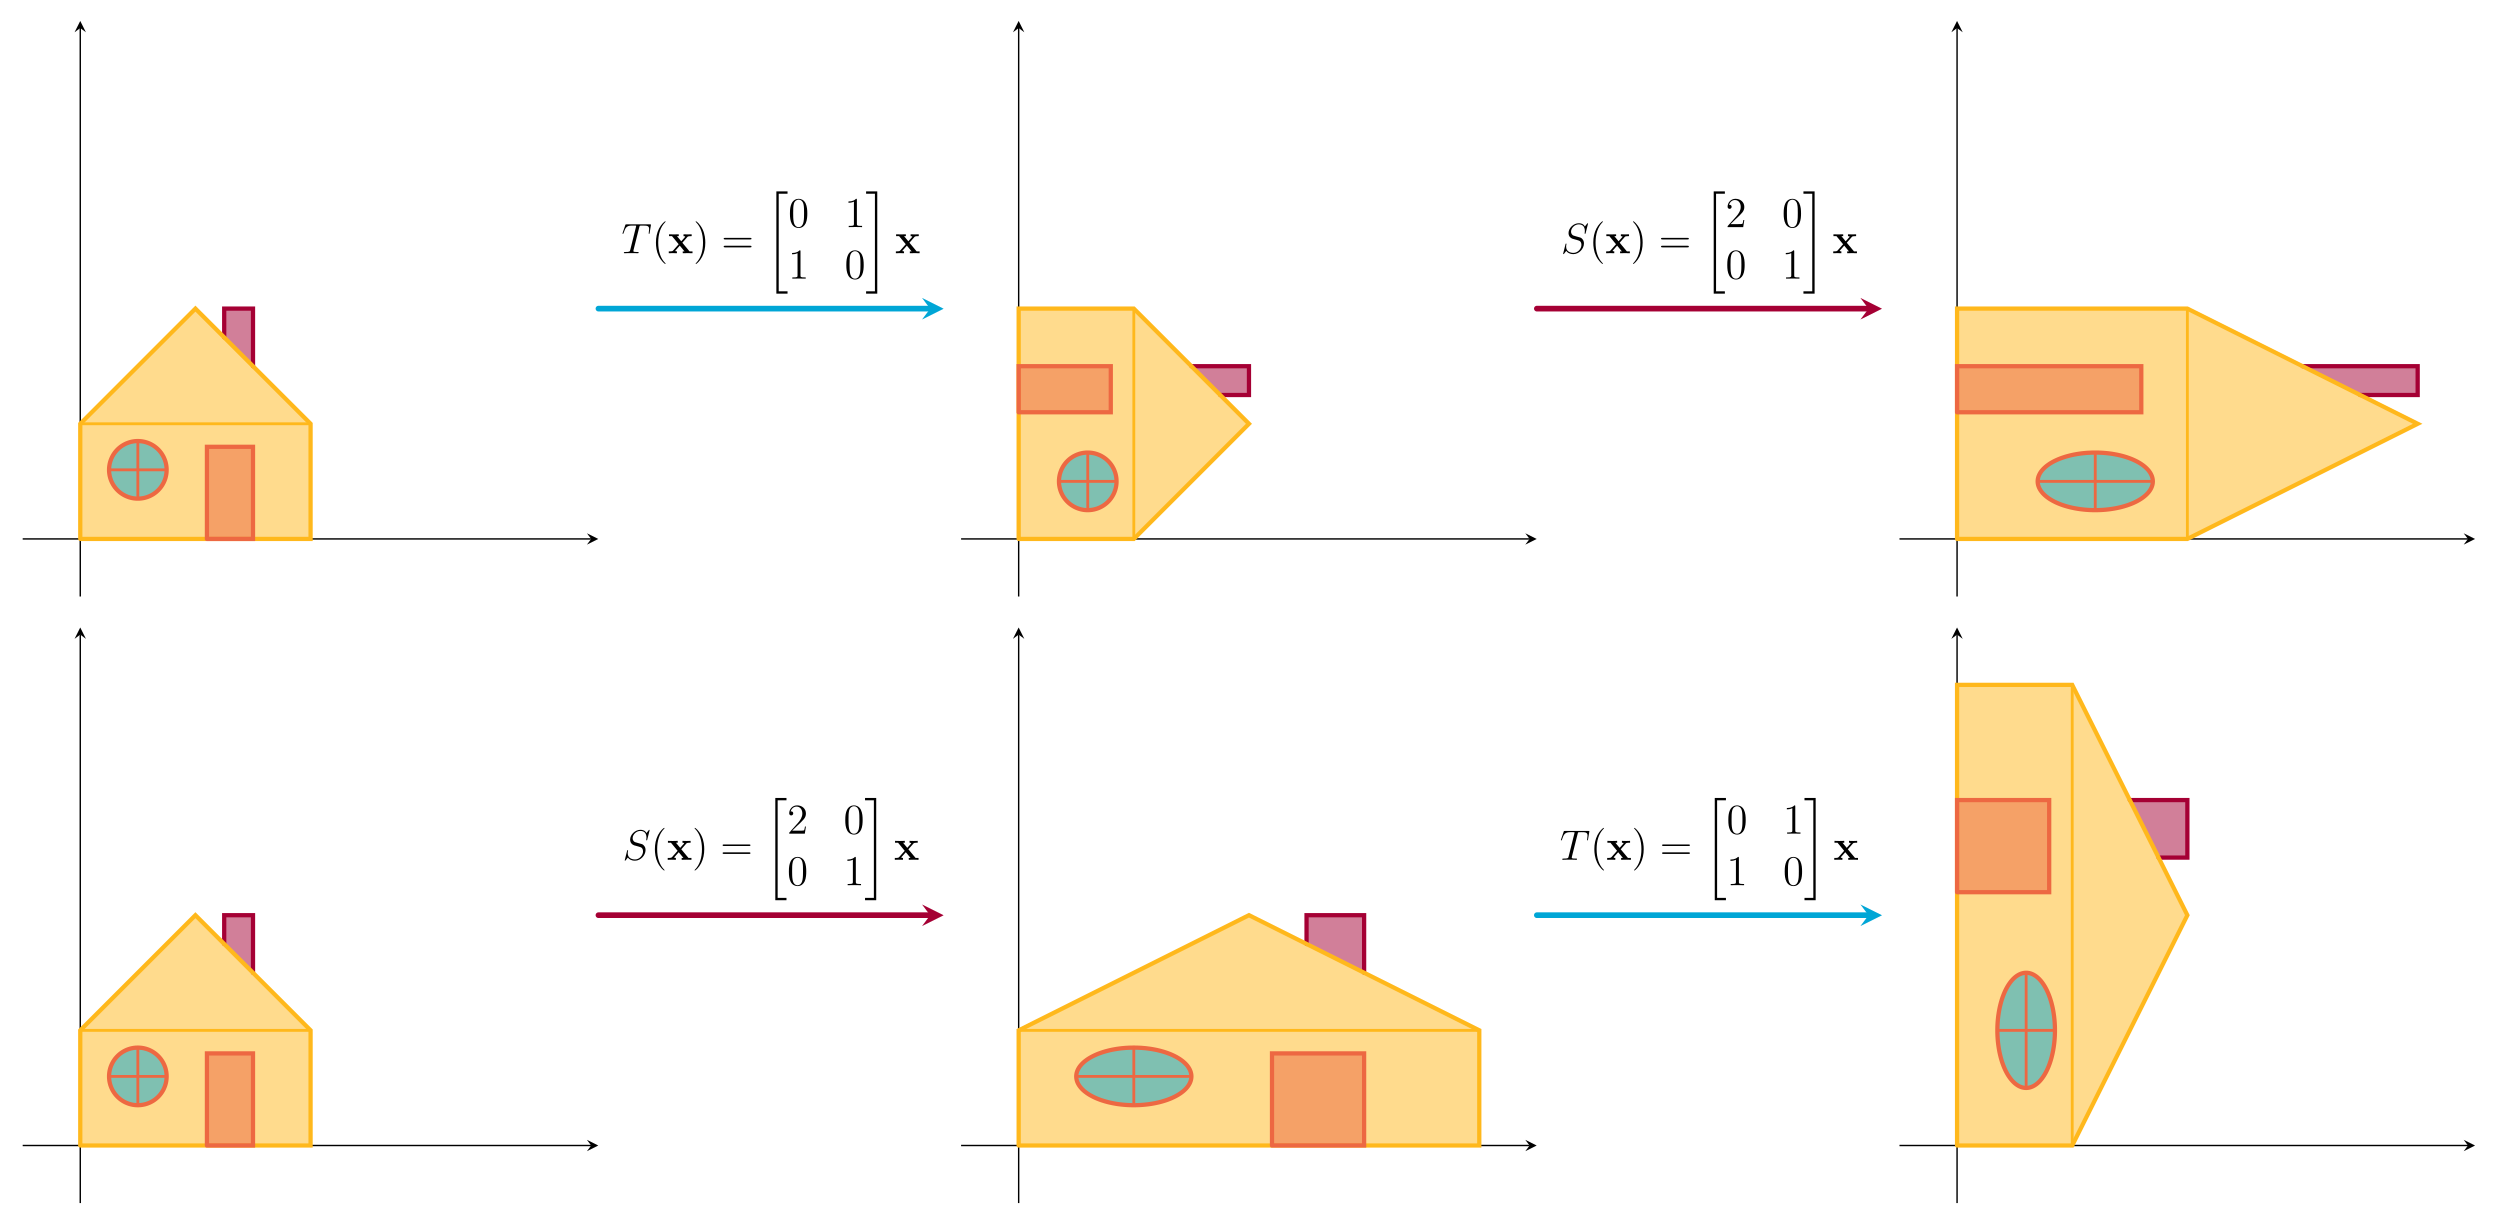 <?xml version="1.0" encoding="UTF-8"?>
<svg xmlns="http://www.w3.org/2000/svg" xmlns:xlink="http://www.w3.org/1999/xlink" width="699.37pt" height="343.206pt" viewBox="0 0 699.37 343.206" version="1.2">
<defs>
<g>
<symbol overflow="visible" id="glyph0-0">
<path style="stroke:none;" d=""/>
</symbol>
<symbol overflow="visible" id="glyph0-1">
<path style="stroke:none;" d="M 4.969 -7.266 C 5.047 -7.562 5.062 -7.672 5.25 -7.719 C 5.344 -7.734 5.734 -7.734 5.984 -7.734 C 7.172 -7.734 7.734 -7.688 7.734 -6.766 C 7.734 -6.578 7.688 -6.125 7.625 -5.688 L 7.609 -5.547 C 7.609 -5.5 7.656 -5.422 7.719 -5.422 C 7.844 -5.422 7.844 -5.484 7.875 -5.672 L 8.219 -7.781 C 8.25 -7.891 8.25 -7.922 8.25 -7.953 C 8.25 -8.078 8.172 -8.078 7.938 -8.078 L 1.422 -8.078 C 1.141 -8.078 1.125 -8.078 1.062 -7.859 L 0.328 -5.703 C 0.328 -5.688 0.281 -5.562 0.281 -5.547 C 0.281 -5.484 0.328 -5.422 0.406 -5.422 C 0.5 -5.422 0.531 -5.469 0.578 -5.625 C 1.078 -7.062 1.328 -7.734 2.906 -7.734 L 3.703 -7.734 C 4 -7.734 4.109 -7.734 4.109 -7.609 C 4.109 -7.578 4.109 -7.547 4.047 -7.328 L 2.453 -0.938 C 2.344 -0.469 2.312 -0.344 1.047 -0.344 C 0.75 -0.344 0.672 -0.344 0.672 -0.125 C 0.672 0 0.797 0 0.859 0 C 1.156 0 1.469 -0.031 1.766 -0.031 L 3.625 -0.031 C 3.922 -0.031 4.25 0 4.547 0 C 4.672 0 4.797 0 4.797 -0.219 C 4.797 -0.344 4.703 -0.344 4.406 -0.344 C 3.328 -0.344 3.328 -0.453 3.328 -0.625 C 3.328 -0.641 3.328 -0.734 3.375 -0.922 Z M 4.969 -7.266 "/>
</symbol>
<symbol overflow="visible" id="glyph0-2">
<path style="stroke:none;" d="M 7.578 -8.281 C 7.578 -8.391 7.484 -8.391 7.469 -8.391 C 7.422 -8.391 7.406 -8.375 7.266 -8.203 C 7.188 -8.125 6.703 -7.5 6.688 -7.484 C 6.297 -8.266 5.516 -8.391 5 -8.391 C 3.5 -8.391 2.125 -7.016 2.125 -5.656 C 2.125 -4.766 2.656 -4.25 3.25 -4.047 C 3.375 -4 4.078 -3.797 4.438 -3.719 C 5.047 -3.547 5.203 -3.5 5.453 -3.25 C 5.5 -3.188 5.734 -2.906 5.734 -2.344 C 5.734 -1.234 4.703 -0.094 3.516 -0.094 C 2.547 -0.094 1.453 -0.516 1.453 -1.844 C 1.453 -2.078 1.5 -2.359 1.531 -2.484 C 1.531 -2.516 1.547 -2.578 1.547 -2.594 C 1.547 -2.641 1.531 -2.703 1.438 -2.703 C 1.328 -2.703 1.312 -2.688 1.266 -2.484 L 0.656 -0.031 C 0.656 -0.031 0.609 0.125 0.609 0.141 C 0.609 0.25 0.703 0.25 0.734 0.25 C 0.781 0.25 0.781 0.234 0.938 0.062 L 1.484 -0.656 C 1.766 -0.219 2.391 0.25 3.5 0.25 C 5.031 0.25 6.438 -1.234 6.438 -2.734 C 6.438 -3.234 6.312 -3.672 5.859 -4.109 C 5.609 -4.359 5.406 -4.422 4.297 -4.703 C 3.5 -4.922 3.391 -4.953 3.188 -5.156 C 2.984 -5.359 2.828 -5.641 2.828 -6.047 C 2.828 -7.047 3.844 -8.078 4.969 -8.078 C 6.141 -8.078 6.688 -7.359 6.688 -6.219 C 6.688 -5.906 6.625 -5.594 6.625 -5.547 C 6.625 -5.438 6.719 -5.438 6.766 -5.438 C 6.859 -5.438 6.875 -5.469 6.922 -5.656 Z M 7.578 -8.281 "/>
</symbol>
<symbol overflow="visible" id="glyph1-0">
<path style="stroke:none;" d=""/>
</symbol>
<symbol overflow="visible" id="glyph1-1">
<path style="stroke:none;" d="M 3.875 2.891 C 3.875 2.859 3.875 2.844 3.672 2.641 C 2.484 1.438 1.812 -0.531 1.812 -2.969 C 1.812 -5.281 2.375 -7.266 3.75 -8.672 C 3.875 -8.781 3.875 -8.812 3.875 -8.844 C 3.875 -8.922 3.812 -8.938 3.766 -8.938 C 3.609 -8.938 2.641 -8.078 2.047 -6.922 C 1.438 -5.703 1.172 -4.438 1.172 -2.969 C 1.172 -1.906 1.328 -0.484 1.953 0.781 C 2.656 2.219 3.641 3 3.766 3 C 3.812 3 3.875 2.969 3.875 2.891 Z M 3.875 2.891 "/>
</symbol>
<symbol overflow="visible" id="glyph1-2">
<path style="stroke:none;" d="M 3.359 -2.969 C 3.359 -3.875 3.25 -5.359 2.578 -6.734 C 1.875 -8.172 0.891 -8.938 0.766 -8.938 C 0.719 -8.938 0.656 -8.922 0.656 -8.844 C 0.656 -8.812 0.656 -8.781 0.859 -8.578 C 2.047 -7.375 2.719 -5.406 2.719 -2.984 C 2.719 -0.672 2.156 1.328 0.781 2.734 C 0.656 2.844 0.656 2.859 0.656 2.891 C 0.656 2.969 0.719 3 0.766 3 C 0.922 3 1.891 2.141 2.484 0.969 C 3.094 -0.25 3.359 -1.531 3.359 -2.969 Z M 3.359 -2.969 "/>
</symbol>
<symbol overflow="visible" id="glyph1-3">
<path style="stroke:none;" d="M 8.047 -3.859 C 8.219 -3.859 8.422 -3.859 8.422 -4.078 C 8.422 -4.297 8.219 -4.297 8.047 -4.297 L 1.031 -4.297 C 0.859 -4.297 0.641 -4.297 0.641 -4.094 C 0.641 -3.859 0.844 -3.859 1.031 -3.859 Z M 8.047 -1.641 C 8.219 -1.641 8.422 -1.641 8.422 -1.859 C 8.422 -2.094 8.219 -2.094 8.047 -2.094 L 1.031 -2.094 C 0.859 -2.094 0.641 -2.094 0.641 -1.875 C 0.641 -1.641 0.844 -1.641 1.031 -1.641 Z M 8.047 -1.641 "/>
</symbol>
<symbol overflow="visible" id="glyph1-4">
<path style="stroke:none;" d="M 5.344 -3.812 C 5.344 -4.797 5.281 -5.766 4.859 -6.672 C 4.359 -7.672 3.5 -7.922 2.922 -7.922 C 2.234 -7.922 1.391 -7.578 0.938 -6.594 C 0.609 -5.844 0.484 -5.109 0.484 -3.812 C 0.484 -2.656 0.578 -1.781 1 -0.938 C 1.469 -0.031 2.281 0.25 2.906 0.25 C 3.953 0.25 4.547 -0.375 4.891 -1.062 C 5.312 -1.953 5.344 -3.125 5.344 -3.812 Z M 2.906 0.016 C 2.531 0.016 1.75 -0.203 1.531 -1.5 C 1.391 -2.219 1.391 -3.125 1.391 -3.953 C 1.391 -4.938 1.391 -5.812 1.578 -6.516 C 1.781 -7.312 2.391 -7.688 2.906 -7.688 C 3.359 -7.688 4.047 -7.422 4.281 -6.391 C 4.438 -5.703 4.438 -4.766 4.438 -3.953 C 4.438 -3.156 4.438 -2.25 4.297 -1.531 C 4.078 -0.219 3.328 0.016 2.906 0.016 Z M 2.906 0.016 "/>
</symbol>
<symbol overflow="visible" id="glyph1-5">
<path style="stroke:none;" d="M 3.438 -7.641 C 3.438 -7.922 3.438 -7.922 3.188 -7.922 C 2.906 -7.609 2.312 -7.172 1.078 -7.172 L 1.078 -6.812 C 1.359 -6.812 1.953 -6.812 2.609 -7.125 L 2.609 -0.922 C 2.609 -0.484 2.578 -0.344 1.531 -0.344 L 1.156 -0.344 L 1.156 0 C 1.484 -0.031 2.641 -0.031 3.031 -0.031 C 3.422 -0.031 4.562 -0.031 4.891 0 L 4.891 -0.344 L 4.516 -0.344 C 3.469 -0.344 3.438 -0.484 3.438 -0.922 Z M 3.438 -7.641 "/>
</symbol>
<symbol overflow="visible" id="glyph1-6">
<path style="stroke:none;" d="M 5.25 -2 L 4.984 -2 C 4.953 -1.797 4.859 -1.141 4.734 -0.953 C 4.656 -0.844 3.969 -0.844 3.609 -0.844 L 1.406 -0.844 C 1.734 -1.125 2.453 -1.891 2.766 -2.172 C 4.578 -3.844 5.25 -4.453 5.25 -5.641 C 5.25 -7.016 4.156 -7.922 2.781 -7.922 C 1.391 -7.922 0.578 -6.75 0.578 -5.719 C 0.578 -5.109 1.109 -5.109 1.141 -5.109 C 1.391 -5.109 1.703 -5.297 1.703 -5.672 C 1.703 -6.016 1.484 -6.234 1.141 -6.234 C 1.031 -6.234 1.016 -6.234 0.984 -6.219 C 1.203 -7.031 1.844 -7.578 2.625 -7.578 C 3.641 -7.578 4.25 -6.734 4.25 -5.641 C 4.25 -4.625 3.672 -3.75 3 -2.984 L 0.578 -0.281 L 0.578 0 L 4.938 0 Z M 5.25 -2 "/>
</symbol>
<symbol overflow="visible" id="glyph2-0">
<path style="stroke:none;" d=""/>
</symbol>
<symbol overflow="visible" id="glyph2-1">
<path style="stroke:none;" d="M 4.016 -2.938 L 5.406 -4.531 C 5.531 -4.688 5.641 -4.781 6.625 -4.781 L 6.625 -5.297 C 5.969 -5.266 5.938 -5.266 5.531 -5.266 C 5.188 -5.266 4.672 -5.266 4.344 -5.297 L 4.344 -4.781 C 4.562 -4.781 4.812 -4.719 4.812 -4.641 C 4.812 -4.609 4.75 -4.531 4.734 -4.5 L 3.703 -3.344 L 2.516 -4.781 L 3.016 -4.781 L 3.016 -5.297 C 2.734 -5.266 1.938 -5.266 1.609 -5.266 C 1.25 -5.266 0.609 -5.266 0.281 -5.297 L 0.281 -4.781 L 1.125 -4.781 L 2.984 -2.516 L 1.438 -0.766 C 1.281 -0.594 1.203 -0.516 0.219 -0.516 L 0.219 0 C 0.938 -0.031 0.953 -0.031 1.328 -0.031 C 1.672 -0.031 2.172 -0.031 2.5 0 L 2.5 -0.516 C 2.281 -0.516 2.031 -0.578 2.031 -0.656 C 2.031 -0.672 2.031 -0.672 2.109 -0.781 L 3.297 -2.125 L 4.625 -0.516 L 4.125 -0.516 L 4.125 0 C 4.406 -0.031 5.203 -0.031 5.547 -0.031 C 5.906 -0.031 6.531 -0.031 6.859 0 L 6.859 -0.516 L 6.031 -0.516 Z M 4.016 -2.938 "/>
</symbol>
<symbol overflow="visible" id="glyph3-0">
<path style="stroke:none;" d=""/>
</symbol>
<symbol overflow="visible" id="glyph3-1">
<path style="stroke:none;" d="M 2.984 28.125 L 6.109 28.125 L 6.109 27.469 L 3.641 27.469 L 3.641 0.172 L 6.109 0.172 L 6.109 -0.484 L 2.984 -0.484 Z M 2.984 28.125 "/>
</symbol>
<symbol overflow="visible" id="glyph3-2">
<path style="stroke:none;" d="M 2.641 27.469 L 0.172 27.469 L 0.172 28.125 L 3.297 28.125 L 3.297 -0.484 L 0.172 -0.484 L 0.172 0.172 L 2.641 0.172 Z M 2.641 27.469 "/>
</symbol>
</g>
</defs>
<g id="surface1">
<path style="fill:none;stroke-width:0.399;stroke-linecap:butt;stroke-linejoin:miter;stroke:rgb(0%,0%,0%);stroke-opacity:1;stroke-miterlimit:10;" d="M -0.001 16.141 L 159.399 16.141 " transform="matrix(0.998,0,0,-0.998,6.348,166.873)"/>
<path style=" stroke:none;fill-rule:nonzero;fill:rgb(0%,0%,0%);fill-opacity:1;" d="M 167.367 150.77 L 164.188 149.18 L 165.379 150.77 L 164.188 152.363 "/>
<path style="fill:none;stroke-width:0.399;stroke-linecap:butt;stroke-linejoin:miter;stroke:rgb(0%,0%,0%);stroke-opacity:1;stroke-miterlimit:10;" d="M 16.138 0.002 L 16.138 159.401 " transform="matrix(0.998,0,0,-0.998,6.348,166.873)"/>
<path style=" stroke:none;fill-rule:nonzero;fill:rgb(0%,0%,0%);fill-opacity:1;" d="M 22.449 5.855 L 20.859 9.035 L 22.449 7.84 L 24.039 9.035 "/>
<path style="fill-rule:nonzero;fill:rgb(64.705%,0%,20.392%);fill-opacity:0.5;stroke-width:1.196;stroke-linecap:round;stroke-linejoin:miter;stroke:rgb(64.705%,0%,20.392%);stroke-opacity:1;stroke-miterlimit:10;" d="M 56.485 72.627 L 56.485 80.696 L 64.559 80.696 L 64.559 64.557 " transform="matrix(0.998,0,0,-0.998,6.348,166.873)"/>
<path style="fill-rule:nonzero;fill:rgb(100%,72.156%,10.979%);fill-opacity:0.5;stroke-width:1.196;stroke-linecap:round;stroke-linejoin:miter;stroke:rgb(100%,72.156%,10.979%);stroke-opacity:1;stroke-miterlimit:10;" d="M 16.138 16.141 L 16.138 48.418 L 48.416 80.696 L 80.697 48.418 L 80.697 16.141 L 16.138 16.141 " transform="matrix(0.998,0,0,-0.998,6.348,166.873)"/>
<path style="fill-rule:nonzero;fill:rgb(92.94%,40.784%,25.882%);fill-opacity:0.5;stroke-width:1.196;stroke-linecap:round;stroke-linejoin:miter;stroke:rgb(92.94%,40.784%,25.882%);stroke-opacity:1;stroke-miterlimit:10;" d="M 51.646 16.141 L 51.646 41.962 L 64.559 41.962 L 64.559 16.141 L 51.646 16.141 " transform="matrix(0.998,0,0,-0.998,6.348,166.873)"/>
<path style="fill-rule:nonzero;fill:rgb(0%,65.099%,83.922%);fill-opacity:0.5;stroke-width:1.196;stroke-linecap:round;stroke-linejoin:miter;stroke:rgb(92.94%,40.784%,25.882%);stroke-opacity:1;stroke-miterlimit:10;" d="M 40.346 35.506 L 40.342 35.788 L 40.327 36.069 L 40.303 36.351 L 40.268 36.629 L 40.225 36.907 L 40.17 37.185 L 40.108 37.459 L 40.037 37.73 L 39.955 38 L 39.861 38.266 L 39.759 38.528 L 39.649 38.787 L 39.532 39.045 L 39.403 39.296 L 39.266 39.542 L 39.121 39.781 L 38.968 40.02 L 38.808 40.251 L 38.635 40.474 L 38.459 40.693 L 38.275 40.905 L 38.083 41.112 L 37.884 41.312 L 37.676 41.504 L 37.465 41.688 L 37.245 41.864 L 37.022 42.036 L 36.791 42.197 L 36.556 42.35 L 36.314 42.494 L 36.067 42.631 L 35.816 42.761 L 35.562 42.878 L 35.3 42.988 L 35.037 43.09 L 34.771 43.18 L 34.501 43.262 L 34.231 43.336 L 33.957 43.399 L 33.679 43.454 L 33.401 43.497 L 33.123 43.532 L 32.841 43.556 L 32.559 43.571 L 32.277 43.575 L 31.995 43.571 L 31.717 43.556 L 31.435 43.532 L 31.153 43.497 L 30.875 43.454 L 30.601 43.399 L 30.327 43.336 L 30.053 43.262 L 29.783 43.18 L 29.517 43.09 L 29.254 42.988 L 28.996 42.878 L 28.741 42.761 L 28.491 42.631 L 28.244 42.494 L 28.001 42.35 L 27.767 42.197 L 27.536 42.036 L 27.308 41.864 L 27.093 41.688 L 26.878 41.504 L 26.674 41.312 L 26.475 41.112 L 26.283 40.905 L 26.099 40.693 L 25.919 40.474 L 25.75 40.251 L 25.59 40.02 L 25.433 39.781 L 25.288 39.542 L 25.155 39.296 L 25.026 39.045 L 24.908 38.787 L 24.795 38.528 L 24.697 38.266 L 24.603 38 L 24.521 37.73 L 24.45 37.459 L 24.384 37.185 L 24.333 36.907 L 24.286 36.629 L 24.255 36.351 L 24.227 36.069 L 24.215 35.788 L 24.208 35.506 L 24.215 35.224 L 24.227 34.942 L 24.255 34.664 L 24.286 34.382 L 24.333 34.104 L 24.384 33.83 L 24.45 33.556 L 24.521 33.282 L 24.603 33.012 L 24.697 32.745 L 24.795 32.483 L 24.908 32.225 L 25.026 31.97 L 25.155 31.72 L 25.288 31.473 L 25.433 31.23 L 25.59 30.995 L 25.75 30.764 L 25.919 30.537 L 26.099 30.318 L 26.283 30.106 L 26.475 29.899 L 26.674 29.703 L 26.878 29.511 L 27.093 29.323 L 27.308 29.147 L 27.536 28.979 L 27.767 28.814 L 28.001 28.662 L 28.244 28.517 L 28.491 28.38 L 28.741 28.255 L 28.996 28.133 L 29.254 28.024 L 29.517 27.922 L 29.783 27.832 L 30.053 27.749 L 30.327 27.675 L 30.601 27.612 L 30.875 27.558 L 31.157 27.515 L 31.435 27.479 L 31.717 27.456 L 31.995 27.44 L 32.277 27.436 L 32.559 27.44 L 32.841 27.456 L 33.123 27.479 L 33.401 27.515 L 33.679 27.558 L 33.957 27.612 L 34.231 27.675 L 34.501 27.749 L 34.771 27.832 L 35.037 27.922 L 35.3 28.024 L 35.562 28.133 L 35.816 28.255 L 36.067 28.38 L 36.314 28.517 L 36.556 28.662 L 36.791 28.814 L 37.022 28.979 L 37.245 29.147 L 37.465 29.323 L 37.676 29.511 L 37.884 29.703 L 38.083 29.899 L 38.275 30.106 L 38.459 30.318 L 38.635 30.537 L 38.808 30.764 L 38.968 30.995 L 39.121 31.23 L 39.266 31.473 L 39.403 31.72 L 39.532 31.97 L 39.649 32.225 L 39.759 32.483 L 39.861 32.745 L 39.955 33.012 L 40.037 33.282 L 40.108 33.556 L 40.17 33.83 L 40.225 34.104 L 40.268 34.382 L 40.303 34.664 L 40.327 34.942 L 40.342 35.224 L 40.346 35.506 " transform="matrix(0.998,0,0,-0.998,6.348,166.873)"/>
<path style="fill:none;stroke-width:0.797;stroke-linecap:round;stroke-linejoin:miter;stroke:rgb(92.94%,40.784%,25.882%);stroke-opacity:1;stroke-miterlimit:10;" d="M 24.208 35.506 L 40.346 35.506 " transform="matrix(0.998,0,0,-0.998,6.348,166.873)"/>
<path style="fill:none;stroke-width:0.797;stroke-linecap:round;stroke-linejoin:miter;stroke:rgb(92.94%,40.784%,25.882%);stroke-opacity:1;stroke-miterlimit:10;" d="M 32.277 27.436 L 32.277 43.575 " transform="matrix(0.998,0,0,-0.998,6.348,166.873)"/>
<path style="fill:none;stroke-width:0.797;stroke-linecap:round;stroke-linejoin:miter;stroke:rgb(100%,72.156%,10.979%);stroke-opacity:1;stroke-miterlimit:10;" d="M 16.138 48.418 L 80.697 48.418 " transform="matrix(0.998,0,0,-0.998,6.348,166.873)"/>
<path style="fill:none;stroke-width:1.594;stroke-linecap:round;stroke-linejoin:miter;stroke:rgb(0%,65.099%,83.922%);stroke-opacity:1;stroke-miterlimit:10;" d="M 161.391 80.696 L 254.442 80.696 " transform="matrix(0.998,0,0,-0.998,6.348,166.873)"/>
<path style=" stroke:none;fill-rule:nonzero;fill:rgb(0%,65.099%,83.922%);fill-opacity:1;" d="M 263.98 86.363 L 257.938 83.34 L 260.203 86.363 L 257.938 89.387 "/>
<g style="fill:rgb(0%,0%,0%);fill-opacity:1;">
  <use xlink:href="#glyph0-1" x="173.86" y="70.842"/>
</g>
<g style="fill:rgb(0%,0%,0%);fill-opacity:1;">
  <use xlink:href="#glyph1-1" x="182.326" y="70.842"/>
</g>
<g style="fill:rgb(0%,0%,0%);fill-opacity:1;">
  <use xlink:href="#glyph2-1" x="186.869" y="70.842"/>
</g>
<g style="fill:rgb(0%,0%,0%);fill-opacity:1;">
  <use xlink:href="#glyph1-2" x="193.95" y="70.842"/>
</g>
<g style="fill:rgb(0%,0%,0%);fill-opacity:1;">
  <use xlink:href="#glyph1-3" x="201.808" y="70.842"/>
</g>
<g style="fill:rgb(0%,0%,0%);fill-opacity:1;">
  <use xlink:href="#glyph3-1" x="214.202" y="54.024"/>
</g>
<g style="fill:rgb(0%,0%,0%);fill-opacity:1;">
  <use xlink:href="#glyph1-4" x="220.498" y="63.536"/>
</g>
<g style="fill:rgb(0%,0%,0%);fill-opacity:1;">
  <use xlink:href="#glyph1-5" x="236.273" y="63.536"/>
</g>
<g style="fill:rgb(0%,0%,0%);fill-opacity:1;">
  <use xlink:href="#glyph1-5" x="220.498" y="77.949"/>
</g>
<g style="fill:rgb(0%,0%,0%);fill-opacity:1;">
  <use xlink:href="#glyph1-4" x="236.273" y="77.949"/>
</g>
<g style="fill:rgb(0%,0%,0%);fill-opacity:1;">
  <use xlink:href="#glyph3-2" x="242.116" y="54.024"/>
</g>
<g style="fill:rgb(0%,0%,0%);fill-opacity:1;">
  <use xlink:href="#glyph2-1" x="250.399" y="70.842"/>
</g>
<path style="fill:none;stroke-width:0.399;stroke-linecap:butt;stroke-linejoin:miter;stroke:rgb(0%,0%,0%);stroke-opacity:1;stroke-miterlimit:10;" d="M -0.001 16.139 L 159.399 16.139 " transform="matrix(0.998,0,0,-0.998,6.348,336.558)"/>
<path style=" stroke:none;fill-rule:nonzero;fill:rgb(0%,0%,0%);fill-opacity:1;" d="M 167.367 320.457 L 164.188 318.867 L 165.379 320.457 L 164.188 322.047 "/>
<path style="fill:none;stroke-width:0.399;stroke-linecap:butt;stroke-linejoin:miter;stroke:rgb(0%,0%,0%);stroke-opacity:1;stroke-miterlimit:10;" d="M 16.138 -0 L 16.138 159.399 " transform="matrix(0.998,0,0,-0.998,6.348,336.558)"/>
<path style=" stroke:none;fill-rule:nonzero;fill:rgb(0%,0%,0%);fill-opacity:1;" d="M 22.449 175.539 L 20.859 178.719 L 22.449 177.527 L 24.039 178.719 "/>
<path style="fill-rule:nonzero;fill:rgb(64.705%,0%,20.392%);fill-opacity:0.5;stroke-width:1.196;stroke-linecap:round;stroke-linejoin:miter;stroke:rgb(64.705%,0%,20.392%);stroke-opacity:1;stroke-miterlimit:10;" d="M 56.485 72.624 L 56.485 80.698 L 64.559 80.698 L 64.559 64.555 " transform="matrix(0.998,0,0,-0.998,6.348,336.558)"/>
<path style="fill-rule:nonzero;fill:rgb(100%,72.156%,10.979%);fill-opacity:0.5;stroke-width:1.196;stroke-linecap:round;stroke-linejoin:miter;stroke:rgb(100%,72.156%,10.979%);stroke-opacity:1;stroke-miterlimit:10;" d="M 16.138 16.139 L 16.138 48.416 L 48.416 80.698 L 80.697 48.416 L 80.697 16.139 L 16.138 16.139 " transform="matrix(0.998,0,0,-0.998,6.348,336.558)"/>
<path style="fill-rule:nonzero;fill:rgb(92.94%,40.784%,25.882%);fill-opacity:0.5;stroke-width:1.196;stroke-linecap:round;stroke-linejoin:miter;stroke:rgb(92.94%,40.784%,25.882%);stroke-opacity:1;stroke-miterlimit:10;" d="M 51.646 16.139 L 51.646 41.96 L 64.559 41.96 L 64.559 16.139 L 51.646 16.139 " transform="matrix(0.998,0,0,-0.998,6.348,336.558)"/>
<path style="fill-rule:nonzero;fill:rgb(0%,65.099%,83.922%);fill-opacity:0.5;stroke-width:1.196;stroke-linecap:round;stroke-linejoin:miter;stroke:rgb(92.94%,40.784%,25.882%);stroke-opacity:1;stroke-miterlimit:10;" d="M 40.346 35.508 L 40.342 35.789 L 40.327 36.067 L 40.303 36.349 L 40.268 36.631 L 40.225 36.909 L 40.17 37.183 L 40.108 37.457 L 40.037 37.731 L 39.955 38.002 L 39.861 38.268 L 39.759 38.53 L 39.649 38.789 L 39.532 39.043 L 39.403 39.294 L 39.266 39.54 L 39.121 39.783 L 38.968 40.018 L 38.808 40.249 L 38.635 40.476 L 38.459 40.691 L 38.275 40.907 L 38.083 41.11 L 37.884 41.31 L 37.676 41.502 L 37.465 41.69 L 37.245 41.866 L 37.022 42.034 L 36.791 42.195 L 36.556 42.351 L 36.314 42.496 L 36.067 42.629 L 35.816 42.759 L 35.562 42.88 L 35.3 42.99 L 35.037 43.088 L 34.771 43.181 L 34.501 43.264 L 34.231 43.334 L 33.957 43.401 L 33.679 43.452 L 33.401 43.499 L 33.123 43.53 L 32.841 43.557 L 32.559 43.569 L 32.277 43.577 L 31.995 43.569 L 31.717 43.557 L 31.435 43.53 L 31.153 43.499 L 30.875 43.452 L 30.601 43.401 L 30.327 43.334 L 30.053 43.264 L 29.783 43.181 L 29.517 43.088 L 29.254 42.99 L 28.996 42.88 L 28.741 42.759 L 28.491 42.629 L 28.244 42.496 L 28.001 42.351 L 27.767 42.195 L 27.536 42.034 L 27.308 41.866 L 27.093 41.69 L 26.878 41.502 L 26.674 41.31 L 26.475 41.11 L 26.283 40.907 L 26.099 40.691 L 25.919 40.476 L 25.75 40.249 L 25.59 40.018 L 25.433 39.783 L 25.288 39.54 L 25.155 39.294 L 25.026 39.043 L 24.908 38.789 L 24.795 38.53 L 24.697 38.268 L 24.603 38.002 L 24.521 37.731 L 24.45 37.457 L 24.384 37.183 L 24.333 36.909 L 24.286 36.631 L 24.255 36.349 L 24.227 36.067 L 24.215 35.789 L 24.208 35.508 L 24.215 35.226 L 24.227 34.944 L 24.255 34.662 L 24.286 34.384 L 24.333 34.106 L 24.384 33.828 L 24.45 33.554 L 24.521 33.284 L 24.603 33.013 L 24.697 32.747 L 24.795 32.485 L 24.908 32.223 L 25.026 31.968 L 25.155 31.718 L 25.288 31.471 L 25.433 31.232 L 25.59 30.993 L 25.75 30.762 L 25.919 30.539 L 26.099 30.32 L 26.283 30.108 L 26.475 29.901 L 26.674 29.701 L 26.878 29.509 L 27.093 29.325 L 27.308 29.149 L 27.536 28.977 L 27.767 28.816 L 28.001 28.664 L 28.244 28.519 L 28.491 28.382 L 28.741 28.252 L 28.996 28.135 L 29.254 28.025 L 29.517 27.924 L 29.783 27.83 L 30.053 27.747 L 30.327 27.677 L 30.601 27.614 L 30.875 27.559 L 31.157 27.516 L 31.435 27.481 L 31.717 27.458 L 31.995 27.442 L 32.277 27.438 L 32.559 27.442 L 32.841 27.458 L 33.123 27.481 L 33.401 27.516 L 33.679 27.559 L 33.957 27.614 L 34.231 27.677 L 34.501 27.747 L 34.771 27.83 L 35.037 27.924 L 35.3 28.025 L 35.562 28.135 L 35.816 28.252 L 36.067 28.382 L 36.314 28.519 L 36.556 28.664 L 36.791 28.816 L 37.022 28.977 L 37.245 29.149 L 37.465 29.325 L 37.676 29.509 L 37.884 29.701 L 38.083 29.901 L 38.275 30.108 L 38.459 30.32 L 38.635 30.539 L 38.808 30.762 L 38.968 30.993 L 39.121 31.232 L 39.266 31.471 L 39.403 31.718 L 39.532 31.968 L 39.649 32.223 L 39.759 32.485 L 39.861 32.747 L 39.955 33.013 L 40.037 33.284 L 40.108 33.554 L 40.17 33.828 L 40.225 34.106 L 40.268 34.384 L 40.303 34.662 L 40.327 34.944 L 40.342 35.226 L 40.346 35.508 " transform="matrix(0.998,0,0,-0.998,6.348,336.558)"/>
<path style="fill:none;stroke-width:0.797;stroke-linecap:round;stroke-linejoin:miter;stroke:rgb(92.94%,40.784%,25.882%);stroke-opacity:1;stroke-miterlimit:10;" d="M 24.208 35.508 L 40.346 35.508 " transform="matrix(0.998,0,0,-0.998,6.348,336.558)"/>
<path style="fill:none;stroke-width:0.797;stroke-linecap:round;stroke-linejoin:miter;stroke:rgb(92.94%,40.784%,25.882%);stroke-opacity:1;stroke-miterlimit:10;" d="M 32.277 27.438 L 32.277 43.577 " transform="matrix(0.998,0,0,-0.998,6.348,336.558)"/>
<path style="fill:none;stroke-width:0.797;stroke-linecap:round;stroke-linejoin:miter;stroke:rgb(100%,72.156%,10.979%);stroke-opacity:1;stroke-miterlimit:10;" d="M 16.138 48.416 L 80.697 48.416 " transform="matrix(0.998,0,0,-0.998,6.348,336.558)"/>
<path style="fill:none;stroke-width:1.594;stroke-linecap:round;stroke-linejoin:miter;stroke:rgb(64.705%,0%,20.392%);stroke-opacity:1;stroke-miterlimit:10;" d="M 161.391 80.698 L 254.442 80.698 " transform="matrix(0.998,0,0,-0.998,6.348,336.558)"/>
<path style=" stroke:none;fill-rule:nonzero;fill:rgb(64.705%,0%,20.392%);fill-opacity:1;" d="M 263.98 256.047 L 257.938 253.027 L 260.203 256.047 L 257.938 259.07 "/>
<g style="fill:rgb(0%,0%,0%);fill-opacity:1;">
  <use xlink:href="#glyph0-2" x="174.154" y="240.529"/>
</g>
<g style="fill:rgb(0%,0%,0%);fill-opacity:1;">
  <use xlink:href="#glyph1-1" x="182.032" y="240.529"/>
</g>
<g style="fill:rgb(0%,0%,0%);fill-opacity:1;">
  <use xlink:href="#glyph2-1" x="186.573" y="240.529"/>
</g>
<g style="fill:rgb(0%,0%,0%);fill-opacity:1;">
  <use xlink:href="#glyph1-2" x="193.655" y="240.529"/>
</g>
<g style="fill:rgb(0%,0%,0%);fill-opacity:1;">
  <use xlink:href="#glyph1-3" x="201.513" y="240.529"/>
</g>
<g style="fill:rgb(0%,0%,0%);fill-opacity:1;">
  <use xlink:href="#glyph3-1" x="213.907" y="223.71"/>
</g>
<g style="fill:rgb(0%,0%,0%);fill-opacity:1;">
  <use xlink:href="#glyph1-6" x="220.203" y="233.222"/>
</g>
<g style="fill:rgb(0%,0%,0%);fill-opacity:1;">
  <use xlink:href="#glyph1-4" x="235.978" y="233.222"/>
</g>
<g style="fill:rgb(0%,0%,0%);fill-opacity:1;">
  <use xlink:href="#glyph1-4" x="220.203" y="247.635"/>
</g>
<g style="fill:rgb(0%,0%,0%);fill-opacity:1;">
  <use xlink:href="#glyph1-5" x="235.978" y="247.635"/>
</g>
<g style="fill:rgb(0%,0%,0%);fill-opacity:1;">
  <use xlink:href="#glyph3-2" x="241.821" y="223.71"/>
</g>
<g style="fill:rgb(0%,0%,0%);fill-opacity:1;">
  <use xlink:href="#glyph2-1" x="250.104" y="240.529"/>
</g>
<path style="fill:none;stroke-width:0.399;stroke-linecap:butt;stroke-linejoin:miter;stroke:rgb(0%,0%,0%);stroke-opacity:1;stroke-miterlimit:10;" d="M 0.001 16.141 L 159.4 16.141 " transform="matrix(0.998,0,0,-0.998,268.862,166.873)"/>
<path style=" stroke:none;fill-rule:nonzero;fill:rgb(0%,0%,0%);fill-opacity:1;" d="M 429.883 150.77 L 426.699 149.18 L 427.895 150.77 L 426.699 152.363 "/>
<path style="fill:none;stroke-width:0.399;stroke-linecap:butt;stroke-linejoin:miter;stroke:rgb(0%,0%,0%);stroke-opacity:1;stroke-miterlimit:10;" d="M 16.14 0.002 L 16.14 159.401 " transform="matrix(0.998,0,0,-0.998,268.862,166.873)"/>
<path style=" stroke:none;fill-rule:nonzero;fill:rgb(0%,0%,0%);fill-opacity:1;" d="M 284.965 5.855 L 283.375 9.035 L 284.965 7.84 L 286.555 9.035 "/>
<path style="fill-rule:nonzero;fill:rgb(64.705%,0%,20.392%);fill-opacity:0.5;stroke-width:1.196;stroke-linecap:round;stroke-linejoin:miter;stroke:rgb(64.705%,0%,20.392%);stroke-opacity:1;stroke-miterlimit:10;" d="M 72.626 56.488 L 80.695 56.488 L 80.695 64.557 L 64.557 64.557 " transform="matrix(0.998,0,0,-0.998,268.862,166.873)"/>
<path style="fill-rule:nonzero;fill:rgb(100%,72.156%,10.979%);fill-opacity:0.5;stroke-width:1.196;stroke-linecap:round;stroke-linejoin:miter;stroke:rgb(100%,72.156%,10.979%);stroke-opacity:1;stroke-miterlimit:10;" d="M 16.14 16.141 L 48.418 16.141 L 80.695 48.418 L 48.418 80.696 L 16.14 80.696 L 16.14 16.141 " transform="matrix(0.998,0,0,-0.998,268.862,166.873)"/>
<path style="fill-rule:nonzero;fill:rgb(92.94%,40.784%,25.882%);fill-opacity:0.5;stroke-width:1.196;stroke-linecap:round;stroke-linejoin:miter;stroke:rgb(92.94%,40.784%,25.882%);stroke-opacity:1;stroke-miterlimit:10;" d="M 16.14 51.644 L 41.961 51.644 L 41.961 64.557 L 16.14 64.557 L 16.14 51.644 " transform="matrix(0.998,0,0,-0.998,268.862,166.873)"/>
<path style="fill-rule:nonzero;fill:rgb(0%,65.099%,83.922%);fill-opacity:0.5;stroke-width:1.196;stroke-linecap:round;stroke-linejoin:miter;stroke:rgb(92.94%,40.784%,25.882%);stroke-opacity:1;stroke-miterlimit:10;" d="M 35.505 40.349 L 35.787 40.345 L 36.069 40.329 L 36.351 40.302 L 36.629 40.271 L 36.907 40.224 L 37.185 40.173 L 37.459 40.11 L 37.729 40.036 L 37.999 39.953 L 38.265 39.859 L 38.528 39.762 L 38.79 39.652 L 39.045 39.531 L 39.295 39.405 L 39.542 39.268 L 39.781 39.123 L 40.019 38.967 L 40.25 38.806 L 40.474 38.638 L 40.693 38.462 L 40.904 38.274 L 41.112 38.082 L 41.311 37.882 L 41.503 37.679 L 41.687 37.467 L 41.864 37.248 L 42.036 37.021 L 42.196 36.79 L 42.349 36.555 L 42.494 36.312 L 42.631 36.066 L 42.76 35.815 L 42.878 35.56 L 42.987 35.302 L 43.089 35.04 L 43.179 34.774 L 43.261 34.503 L 43.336 34.229 L 43.398 33.955 L 43.453 33.681 L 43.496 33.403 L 43.531 33.121 L 43.555 32.839 L 43.571 32.561 L 43.575 32.279 L 43.571 31.998 L 43.555 31.716 L 43.531 31.434 L 43.496 31.156 L 43.453 30.878 L 43.398 30.6 L 43.336 30.326 L 43.261 30.056 L 43.179 29.785 L 43.089 29.519 L 42.987 29.257 L 42.878 28.995 L 42.76 28.74 L 42.631 28.489 L 42.494 28.243 L 42.349 28.004 L 42.196 27.765 L 42.036 27.534 L 41.864 27.311 L 41.687 27.092 L 41.503 26.88 L 41.311 26.673 L 41.112 26.473 L 40.904 26.281 L 40.693 26.097 L 40.474 25.921 L 40.25 25.749 L 40.019 25.588 L 39.781 25.436 L 39.542 25.291 L 39.295 25.154 L 39.045 25.024 L 38.79 24.907 L 38.528 24.797 L 38.265 24.696 L 37.999 24.606 L 37.729 24.523 L 37.459 24.449 L 37.185 24.386 L 36.907 24.331 L 36.629 24.288 L 36.351 24.253 L 36.069 24.23 L 35.787 24.214 L 35.505 24.21 L 35.223 24.214 L 34.941 24.23 L 34.663 24.253 L 34.381 24.288 L 34.103 24.331 L 33.829 24.386 L 33.555 24.449 L 33.281 24.523 L 33.011 24.606 L 32.745 24.696 L 32.483 24.797 L 32.224 24.907 L 31.97 25.024 L 31.719 25.154 L 31.472 25.291 L 31.23 25.436 L 30.995 25.588 L 30.764 25.749 L 30.537 25.921 L 30.317 26.097 L 30.106 26.281 L 29.902 26.473 L 29.703 26.673 L 29.511 26.88 L 29.323 27.092 L 29.147 27.311 L 28.978 27.534 L 28.818 27.765 L 28.661 28.004 L 28.516 28.243 L 28.383 28.489 L 28.254 28.74 L 28.133 28.995 L 28.023 29.257 L 27.925 29.519 L 27.831 29.785 L 27.749 30.056 L 27.675 30.326 L 27.612 30.6 L 27.561 30.878 L 27.514 31.156 L 27.483 31.434 L 27.455 31.716 L 27.444 31.998 L 27.436 32.279 L 27.444 32.561 L 27.455 32.839 L 27.483 33.121 L 27.514 33.399 L 27.561 33.681 L 27.612 33.955 L 27.675 34.229 L 27.749 34.503 L 27.831 34.774 L 27.925 35.04 L 28.023 35.302 L 28.133 35.56 L 28.254 35.815 L 28.383 36.066 L 28.516 36.312 L 28.661 36.555 L 28.818 36.79 L 28.978 37.021 L 29.147 37.248 L 29.323 37.467 L 29.511 37.679 L 29.703 37.882 L 29.902 38.082 L 30.106 38.274 L 30.317 38.462 L 30.537 38.638 L 30.764 38.806 L 30.995 38.967 L 31.23 39.123 L 31.472 39.268 L 31.719 39.401 L 31.97 39.531 L 32.224 39.652 L 32.483 39.762 L 32.745 39.859 L 33.011 39.953 L 33.281 40.036 L 33.555 40.11 L 33.829 40.173 L 34.103 40.224 L 34.381 40.271 L 34.663 40.302 L 34.945 40.329 L 35.223 40.341 L 35.505 40.349 " transform="matrix(0.998,0,0,-0.998,268.862,166.873)"/>
<path style="fill:none;stroke-width:0.797;stroke-linecap:round;stroke-linejoin:miter;stroke:rgb(92.94%,40.784%,25.882%);stroke-opacity:1;stroke-miterlimit:10;" d="M 35.505 24.21 L 35.505 40.349 " transform="matrix(0.998,0,0,-0.998,268.862,166.873)"/>
<path style="fill:none;stroke-width:0.797;stroke-linecap:round;stroke-linejoin:miter;stroke:rgb(92.94%,40.784%,25.882%);stroke-opacity:1;stroke-miterlimit:10;" d="M 27.436 32.279 L 43.575 32.279 " transform="matrix(0.998,0,0,-0.998,268.862,166.873)"/>
<path style="fill:none;stroke-width:0.797;stroke-linecap:round;stroke-linejoin:miter;stroke:rgb(100%,72.156%,10.979%);stroke-opacity:1;stroke-miterlimit:10;" d="M 48.418 16.141 L 48.418 80.696 " transform="matrix(0.998,0,0,-0.998,268.862,166.873)"/>
<path style="fill:none;stroke-width:1.594;stroke-linecap:round;stroke-linejoin:miter;stroke:rgb(64.705%,0%,20.392%);stroke-opacity:1;stroke-miterlimit:10;" d="M 161.393 80.696 L 254.44 80.696 " transform="matrix(0.998,0,0,-0.998,268.862,166.873)"/>
<path style=" stroke:none;fill-rule:nonzero;fill:rgb(64.705%,0%,20.392%);fill-opacity:1;" d="M 526.492 86.363 L 520.449 83.34 L 522.715 86.363 L 520.449 89.387 "/>
<g style="fill:rgb(0%,0%,0%);fill-opacity:1;">
  <use xlink:href="#glyph0-2" x="436.669" y="70.842"/>
</g>
<g style="fill:rgb(0%,0%,0%);fill-opacity:1;">
  <use xlink:href="#glyph1-1" x="444.546" y="70.842"/>
</g>
<g style="fill:rgb(0%,0%,0%);fill-opacity:1;">
  <use xlink:href="#glyph2-1" x="449.088" y="70.842"/>
</g>
<g style="fill:rgb(0%,0%,0%);fill-opacity:1;">
  <use xlink:href="#glyph1-2" x="456.17" y="70.842"/>
</g>
<g style="fill:rgb(0%,0%,0%);fill-opacity:1;">
  <use xlink:href="#glyph1-3" x="464.028" y="70.842"/>
</g>
<g style="fill:rgb(0%,0%,0%);fill-opacity:1;">
  <use xlink:href="#glyph3-1" x="476.422" y="54.024"/>
</g>
<g style="fill:rgb(0%,0%,0%);fill-opacity:1;">
  <use xlink:href="#glyph1-6" x="482.717" y="63.536"/>
</g>
<g style="fill:rgb(0%,0%,0%);fill-opacity:1;">
  <use xlink:href="#glyph1-4" x="498.493" y="63.536"/>
</g>
<g style="fill:rgb(0%,0%,0%);fill-opacity:1;">
  <use xlink:href="#glyph1-4" x="482.717" y="77.949"/>
</g>
<g style="fill:rgb(0%,0%,0%);fill-opacity:1;">
  <use xlink:href="#glyph1-5" x="498.493" y="77.949"/>
</g>
<g style="fill:rgb(0%,0%,0%);fill-opacity:1;">
  <use xlink:href="#glyph3-2" x="504.335" y="54.024"/>
</g>
<g style="fill:rgb(0%,0%,0%);fill-opacity:1;">
  <use xlink:href="#glyph2-1" x="512.618" y="70.842"/>
</g>
<path style="fill:none;stroke-width:0.399;stroke-linecap:butt;stroke-linejoin:miter;stroke:rgb(0%,0%,0%);stroke-opacity:1;stroke-miterlimit:10;" d="M 0.001 16.139 L 159.4 16.139 " transform="matrix(0.998,0,0,-0.998,268.862,336.558)"/>
<path style=" stroke:none;fill-rule:nonzero;fill:rgb(0%,0%,0%);fill-opacity:1;" d="M 429.883 320.457 L 426.699 318.867 L 427.895 320.457 L 426.699 322.047 "/>
<path style="fill:none;stroke-width:0.399;stroke-linecap:butt;stroke-linejoin:miter;stroke:rgb(0%,0%,0%);stroke-opacity:1;stroke-miterlimit:10;" d="M 16.14 -0 L 16.14 159.399 " transform="matrix(0.998,0,0,-0.998,268.862,336.558)"/>
<path style=" stroke:none;fill-rule:nonzero;fill:rgb(0%,0%,0%);fill-opacity:1;" d="M 284.965 175.539 L 283.375 178.719 L 284.965 177.527 L 286.555 178.719 "/>
<path style="fill-rule:nonzero;fill:rgb(64.705%,0%,20.392%);fill-opacity:0.5;stroke-width:1.196;stroke-linecap:round;stroke-linejoin:miter;stroke:rgb(64.705%,0%,20.392%);stroke-opacity:1;stroke-miterlimit:10;" d="M 96.834 72.624 L 96.834 80.698 L 112.973 80.698 L 112.973 64.555 " transform="matrix(0.998,0,0,-0.998,268.862,336.558)"/>
<path style="fill-rule:nonzero;fill:rgb(100%,72.156%,10.979%);fill-opacity:0.5;stroke-width:1.196;stroke-linecap:round;stroke-linejoin:miter;stroke:rgb(100%,72.156%,10.979%);stroke-opacity:1;stroke-miterlimit:10;" d="M 16.14 16.139 L 16.14 48.416 L 80.695 80.698 L 145.255 48.416 L 145.255 16.139 L 16.14 16.139 " transform="matrix(0.998,0,0,-0.998,268.862,336.558)"/>
<path style="fill-rule:nonzero;fill:rgb(92.94%,40.784%,25.882%);fill-opacity:0.5;stroke-width:1.196;stroke-linecap:round;stroke-linejoin:miter;stroke:rgb(92.94%,40.784%,25.882%);stroke-opacity:1;stroke-miterlimit:10;" d="M 87.152 16.139 L 87.152 41.96 L 112.973 41.96 L 112.973 16.139 L 87.152 16.139 " transform="matrix(0.998,0,0,-0.998,268.862,336.558)"/>
<path style="fill-rule:nonzero;fill:rgb(0%,65.099%,83.922%);fill-opacity:0.5;stroke-width:1.196;stroke-linecap:round;stroke-linejoin:miter;stroke:rgb(92.94%,40.784%,25.882%);stroke-opacity:1;stroke-miterlimit:10;" d="M 64.557 35.508 L 64.549 35.789 L 64.517 36.067 L 64.467 36.349 L 64.4 36.631 L 64.31 36.909 L 64.204 37.183 L 64.079 37.457 L 63.93 37.731 L 63.766 38.002 L 63.582 38.268 L 63.382 38.53 L 63.163 38.789 L 62.924 39.043 L 62.669 39.294 L 62.395 39.54 L 62.106 39.783 L 61.796 40.018 L 61.475 40.249 L 61.135 40.476 L 60.782 40.691 L 60.41 40.907 L 60.027 41.11 L 59.627 41.31 L 59.216 41.502 L 58.793 41.69 L 58.355 41.866 L 57.904 42.034 L 57.442 42.195 L 56.969 42.351 L 56.487 42.496 L 55.994 42.629 L 55.493 42.759 L 54.984 42.88 L 54.463 42.99 L 53.938 43.088 L 53.406 43.181 L 52.866 43.264 L 52.321 43.334 L 51.773 43.401 L 51.221 43.452 L 50.665 43.499 L 50.105 43.53 L 49.545 43.557 L 48.982 43.569 L 48.418 43.577 L 47.854 43.569 L 47.29 43.557 L 46.73 43.53 L 46.17 43.499 L 45.614 43.452 L 45.062 43.401 L 44.514 43.334 L 43.97 43.264 L 43.43 43.181 L 42.897 43.088 L 42.373 42.99 L 41.852 42.88 L 41.343 42.759 L 40.842 42.629 L 40.348 42.496 L 39.867 42.351 L 39.393 42.195 L 38.931 42.034 L 38.481 41.866 L 38.042 41.69 L 37.619 41.502 L 37.204 41.31 L 36.809 41.11 L 36.425 40.907 L 36.053 40.691 L 35.701 40.476 L 35.36 40.249 L 35.039 40.018 L 34.73 39.783 L 34.44 39.54 L 34.166 39.294 L 33.912 39.043 L 33.673 38.789 L 33.454 38.53 L 33.25 38.268 L 33.07 38.002 L 32.905 37.731 L 32.757 37.457 L 32.631 37.183 L 32.522 36.909 L 32.436 36.631 L 32.365 36.349 L 32.318 36.067 L 32.287 35.789 L 32.279 35.508 L 32.287 35.226 L 32.318 34.944 L 32.365 34.662 L 32.436 34.384 L 32.522 34.106 L 32.631 33.828 L 32.757 33.554 L 32.905 33.284 L 33.07 33.013 L 33.25 32.747 L 33.454 32.485 L 33.673 32.223 L 33.912 31.968 L 34.166 31.718 L 34.44 31.471 L 34.73 31.232 L 35.039 30.993 L 35.36 30.762 L 35.701 30.539 L 36.053 30.32 L 36.425 30.108 L 36.809 29.901 L 37.208 29.701 L 37.619 29.509 L 38.042 29.325 L 38.481 29.149 L 38.931 28.977 L 39.393 28.816 L 39.867 28.664 L 40.348 28.519 L 40.842 28.382 L 41.343 28.252 L 41.852 28.135 L 42.373 28.025 L 42.897 27.924 L 43.43 27.83 L 43.97 27.747 L 44.514 27.677 L 45.062 27.614 L 45.614 27.559 L 46.17 27.516 L 46.73 27.481 L 47.29 27.458 L 47.854 27.442 L 48.418 27.438 L 48.982 27.442 L 49.541 27.458 L 50.105 27.481 L 50.661 27.516 L 51.221 27.559 L 51.773 27.614 L 52.321 27.677 L 52.866 27.747 L 53.406 27.83 L 53.938 27.924 L 54.463 28.025 L 54.98 28.135 L 55.493 28.252 L 55.994 28.382 L 56.487 28.519 L 56.969 28.664 L 57.442 28.816 L 57.904 28.977 L 58.355 29.149 L 58.793 29.325 L 59.216 29.509 L 59.627 29.701 L 60.027 29.901 L 60.41 30.108 L 60.782 30.32 L 61.135 30.539 L 61.475 30.762 L 61.796 30.993 L 62.106 31.232 L 62.395 31.471 L 62.665 31.718 L 62.924 31.968 L 63.163 32.223 L 63.382 32.485 L 63.582 32.747 L 63.766 33.013 L 63.93 33.284 L 64.079 33.554 L 64.204 33.828 L 64.31 34.106 L 64.4 34.384 L 64.467 34.662 L 64.517 34.944 L 64.545 35.226 L 64.557 35.508 " transform="matrix(0.998,0,0,-0.998,268.862,336.558)"/>
<path style="fill:none;stroke-width:0.797;stroke-linecap:round;stroke-linejoin:miter;stroke:rgb(92.94%,40.784%,25.882%);stroke-opacity:1;stroke-miterlimit:10;" d="M 32.279 35.508 L 64.557 35.508 " transform="matrix(0.998,0,0,-0.998,268.862,336.558)"/>
<path style="fill:none;stroke-width:0.797;stroke-linecap:round;stroke-linejoin:miter;stroke:rgb(92.94%,40.784%,25.882%);stroke-opacity:1;stroke-miterlimit:10;" d="M 48.418 27.438 L 48.418 43.577 " transform="matrix(0.998,0,0,-0.998,268.862,336.558)"/>
<path style="fill:none;stroke-width:0.797;stroke-linecap:round;stroke-linejoin:miter;stroke:rgb(100%,72.156%,10.979%);stroke-opacity:1;stroke-miterlimit:10;" d="M 16.14 48.416 L 145.255 48.416 " transform="matrix(0.998,0,0,-0.998,268.862,336.558)"/>
<path style="fill:none;stroke-width:1.594;stroke-linecap:round;stroke-linejoin:miter;stroke:rgb(0%,65.099%,83.922%);stroke-opacity:1;stroke-miterlimit:10;" d="M 161.393 80.698 L 254.44 80.698 " transform="matrix(0.998,0,0,-0.998,268.862,336.558)"/>
<path style=" stroke:none;fill-rule:nonzero;fill:rgb(0%,65.099%,83.922%);fill-opacity:1;" d="M 526.492 256.047 L 520.449 253.027 L 522.715 256.047 L 520.449 259.07 "/>
<g style="fill:rgb(0%,0%,0%);fill-opacity:1;">
  <use xlink:href="#glyph0-1" x="436.373" y="240.529"/>
</g>
<g style="fill:rgb(0%,0%,0%);fill-opacity:1;">
  <use xlink:href="#glyph1-1" x="444.841" y="240.529"/>
</g>
<g style="fill:rgb(0%,0%,0%);fill-opacity:1;">
  <use xlink:href="#glyph2-1" x="449.383" y="240.529"/>
</g>
<g style="fill:rgb(0%,0%,0%);fill-opacity:1;">
  <use xlink:href="#glyph1-2" x="456.465" y="240.529"/>
</g>
<g style="fill:rgb(0%,0%,0%);fill-opacity:1;">
  <use xlink:href="#glyph1-3" x="464.323" y="240.529"/>
</g>
<g style="fill:rgb(0%,0%,0%);fill-opacity:1;">
  <use xlink:href="#glyph3-1" x="476.717" y="223.71"/>
</g>
<g style="fill:rgb(0%,0%,0%);fill-opacity:1;">
  <use xlink:href="#glyph1-4" x="483.012" y="233.222"/>
</g>
<g style="fill:rgb(0%,0%,0%);fill-opacity:1;">
  <use xlink:href="#glyph1-5" x="498.787" y="233.222"/>
</g>
<g style="fill:rgb(0%,0%,0%);fill-opacity:1;">
  <use xlink:href="#glyph1-5" x="483.012" y="247.635"/>
</g>
<g style="fill:rgb(0%,0%,0%);fill-opacity:1;">
  <use xlink:href="#glyph1-4" x="498.787" y="247.635"/>
</g>
<g style="fill:rgb(0%,0%,0%);fill-opacity:1;">
  <use xlink:href="#glyph3-2" x="504.631" y="223.71"/>
</g>
<g style="fill:rgb(0%,0%,0%);fill-opacity:1;">
  <use xlink:href="#glyph2-1" x="512.913" y="240.529"/>
</g>
<path style="fill:none;stroke-width:0.399;stroke-linecap:butt;stroke-linejoin:miter;stroke:rgb(0%,0%,0%);stroke-opacity:1;stroke-miterlimit:10;" d="M -0.002 16.141 L 159.398 16.141 " transform="matrix(0.998,0,0,-0.998,531.377,166.873)"/>
<path style=" stroke:none;fill-rule:nonzero;fill:rgb(0%,0%,0%);fill-opacity:1;" d="M 692.395 150.77 L 689.215 149.18 L 690.406 150.77 L 689.215 152.363 "/>
<path style="fill:none;stroke-width:0.399;stroke-linecap:butt;stroke-linejoin:miter;stroke:rgb(0%,0%,0%);stroke-opacity:1;stroke-miterlimit:10;" d="M 16.141 0.002 L 16.141 159.401 " transform="matrix(0.998,0,0,-0.998,531.377,166.873)"/>
<path style=" stroke:none;fill-rule:nonzero;fill:rgb(0%,0%,0%);fill-opacity:1;" d="M 547.48 5.855 L 545.887 9.035 L 547.48 7.84 L 549.07 9.035 "/>
<path style="fill-rule:nonzero;fill:rgb(64.705%,0%,20.392%);fill-opacity:0.5;stroke-width:1.196;stroke-linecap:round;stroke-linejoin:miter;stroke:rgb(64.705%,0%,20.392%);stroke-opacity:1;stroke-miterlimit:10;" d="M 129.113 56.488 L 145.252 56.488 L 145.252 64.557 L 112.974 64.557 " transform="matrix(0.998,0,0,-0.998,531.377,166.873)"/>
<path style="fill-rule:nonzero;fill:rgb(100%,72.156%,10.979%);fill-opacity:0.5;stroke-width:1.196;stroke-linecap:round;stroke-linejoin:miter;stroke:rgb(100%,72.156%,10.979%);stroke-opacity:1;stroke-miterlimit:10;" d="M 16.141 16.141 L 80.696 16.141 L 145.252 48.418 L 80.696 80.696 L 16.141 80.696 L 16.141 16.141 " transform="matrix(0.998,0,0,-0.998,531.377,166.873)"/>
<path style="fill-rule:nonzero;fill:rgb(92.94%,40.784%,25.882%);fill-opacity:0.5;stroke-width:1.196;stroke-linecap:round;stroke-linejoin:miter;stroke:rgb(92.94%,40.784%,25.882%);stroke-opacity:1;stroke-miterlimit:10;" d="M 16.141 51.644 L 67.784 51.644 L 67.784 64.557 L 16.141 64.557 L 16.141 51.644 " transform="matrix(0.998,0,0,-0.998,531.377,166.873)"/>
<path style="fill-rule:nonzero;fill:rgb(0%,65.099%,83.922%);fill-opacity:0.5;stroke-width:1.196;stroke-linecap:round;stroke-linejoin:miter;stroke:rgb(92.94%,40.784%,25.882%);stroke-opacity:1;stroke-miterlimit:10;" d="M 54.875 40.349 L 55.435 40.345 L 55.999 40.329 L 56.559 40.302 L 57.118 40.271 L 57.674 40.224 L 58.23 40.173 L 58.779 40.11 L 59.323 40.036 L 59.859 39.953 L 60.392 39.859 L 60.92 39.762 L 61.437 39.652 L 61.95 39.531 L 62.451 39.405 L 62.944 39.268 L 63.426 39.123 L 63.9 38.967 L 64.358 38.806 L 64.808 38.638 L 65.247 38.462 L 65.673 38.274 L 66.084 38.082 L 66.484 37.882 L 66.868 37.679 L 67.236 37.467 L 67.592 37.248 L 67.929 37.021 L 68.254 36.79 L 68.559 36.555 L 68.849 36.312 L 69.123 36.066 L 69.377 35.815 L 69.616 35.56 L 69.839 35.302 L 70.039 35.04 L 70.223 34.774 L 70.387 34.503 L 70.532 34.229 L 70.661 33.955 L 70.767 33.681 L 70.853 33.403 L 70.924 33.121 L 70.975 32.839 L 71.002 32.561 L 71.014 32.279 L 71.002 31.998 L 70.975 31.716 L 70.924 31.434 L 70.853 31.156 L 70.767 30.878 L 70.661 30.6 L 70.532 30.326 L 70.387 30.056 L 70.223 29.785 L 70.039 29.519 L 69.839 29.257 L 69.616 28.995 L 69.377 28.74 L 69.123 28.489 L 68.849 28.243 L 68.559 28.004 L 68.254 27.765 L 67.929 27.534 L 67.592 27.311 L 67.236 27.092 L 66.868 26.88 L 66.484 26.673 L 66.084 26.473 L 65.673 26.281 L 65.247 26.097 L 64.808 25.921 L 64.358 25.749 L 63.9 25.588 L 63.426 25.436 L 62.944 25.291 L 62.451 25.154 L 61.95 25.024 L 61.437 24.907 L 60.92 24.797 L 60.392 24.696 L 59.859 24.606 L 59.323 24.523 L 58.779 24.449 L 58.23 24.386 L 57.674 24.331 L 57.118 24.288 L 56.559 24.253 L 55.999 24.23 L 55.435 24.214 L 54.875 24.21 L 54.311 24.214 L 53.747 24.23 L 53.188 24.253 L 52.628 24.288 L 52.072 24.331 L 51.516 24.386 L 50.968 24.449 L 50.423 24.523 L 49.887 24.606 L 49.354 24.696 L 48.826 24.797 L 48.309 24.907 L 47.8 25.024 L 47.295 25.154 L 46.802 25.291 L 46.32 25.436 L 45.85 25.588 L 45.388 25.749 L 44.938 25.921 L 44.499 26.097 L 44.073 26.281 L 43.662 26.473 L 43.262 26.673 L 42.879 26.88 L 42.511 27.092 L 42.154 27.311 L 41.818 27.534 L 41.493 27.765 L 41.187 28.004 L 40.897 28.243 L 40.623 28.489 L 40.369 28.74 L 40.13 28.995 L 39.911 29.257 L 39.707 29.519 L 39.523 29.785 L 39.359 30.056 L 39.214 30.326 L 39.089 30.6 L 38.979 30.878 L 38.893 31.156 L 38.822 31.434 L 38.775 31.716 L 38.744 31.998 L 38.732 32.279 L 38.744 32.561 L 38.775 32.839 L 38.822 33.121 L 38.893 33.399 L 38.979 33.681 L 39.089 33.955 L 39.214 34.229 L 39.359 34.503 L 39.523 34.774 L 39.707 35.04 L 39.911 35.302 L 40.13 35.56 L 40.369 35.815 L 40.623 36.066 L 40.897 36.312 L 41.187 36.555 L 41.493 36.79 L 41.818 37.021 L 42.154 37.248 L 42.511 37.467 L 42.879 37.679 L 43.262 37.882 L 43.662 38.082 L 44.073 38.274 L 44.499 38.462 L 44.938 38.638 L 45.388 38.806 L 45.85 38.967 L 46.32 39.123 L 46.802 39.268 L 47.295 39.401 L 47.8 39.531 L 48.309 39.652 L 48.826 39.762 L 49.354 39.859 L 49.887 39.953 L 50.423 40.036 L 50.968 40.11 L 51.52 40.173 L 52.072 40.224 L 52.628 40.271 L 53.188 40.302 L 53.747 40.329 L 54.311 40.341 L 54.875 40.349 " transform="matrix(0.998,0,0,-0.998,531.377,166.873)"/>
<path style="fill:none;stroke-width:0.797;stroke-linecap:round;stroke-linejoin:miter;stroke:rgb(92.94%,40.784%,25.882%);stroke-opacity:1;stroke-miterlimit:10;" d="M 54.875 24.21 L 54.875 40.349 " transform="matrix(0.998,0,0,-0.998,531.377,166.873)"/>
<path style="fill:none;stroke-width:0.797;stroke-linecap:round;stroke-linejoin:miter;stroke:rgb(92.94%,40.784%,25.882%);stroke-opacity:1;stroke-miterlimit:10;" d="M 38.732 32.279 L 71.014 32.279 " transform="matrix(0.998,0,0,-0.998,531.377,166.873)"/>
<path style="fill:none;stroke-width:0.797;stroke-linecap:round;stroke-linejoin:miter;stroke:rgb(100%,72.156%,10.979%);stroke-opacity:1;stroke-miterlimit:10;" d="M 80.696 16.141 L 80.696 80.696 " transform="matrix(0.998,0,0,-0.998,531.377,166.873)"/>
<path style="fill:none;stroke-width:0.399;stroke-linecap:butt;stroke-linejoin:miter;stroke:rgb(0%,0%,0%);stroke-opacity:1;stroke-miterlimit:10;" d="M -0.002 16.14 L 159.398 16.14 " transform="matrix(0.998,0,0,-0.998,531.377,336.559)"/>
<path style=" stroke:none;fill-rule:nonzero;fill:rgb(0%,0%,0%);fill-opacity:1;" d="M 692.395 320.457 L 689.215 318.867 L 690.406 320.457 L 689.215 322.047 "/>
<path style="fill:none;stroke-width:0.399;stroke-linecap:butt;stroke-linejoin:miter;stroke:rgb(0%,0%,0%);stroke-opacity:1;stroke-miterlimit:10;" d="M 16.141 0.001 L 16.141 159.4 " transform="matrix(0.998,0,0,-0.998,531.377,336.559)"/>
<path style=" stroke:none;fill-rule:nonzero;fill:rgb(0%,0%,0%);fill-opacity:1;" d="M 547.48 175.539 L 545.887 178.723 L 547.48 177.527 L 549.07 178.723 "/>
<path style="fill-rule:nonzero;fill:rgb(64.705%,0%,20.392%);fill-opacity:0.5;stroke-width:1.196;stroke-linecap:round;stroke-linejoin:miter;stroke:rgb(64.705%,0%,20.392%);stroke-opacity:1;stroke-miterlimit:10;" d="M 72.627 96.834 L 80.696 96.834 L 80.696 112.972 L 64.558 112.972 " transform="matrix(0.998,0,0,-0.998,531.377,336.559)"/>
<path style="fill-rule:nonzero;fill:rgb(100%,72.156%,10.979%);fill-opacity:0.5;stroke-width:1.196;stroke-linecap:round;stroke-linejoin:miter;stroke:rgb(100%,72.156%,10.979%);stroke-opacity:1;stroke-miterlimit:10;" d="M 16.141 16.14 L 48.419 16.14 L 80.696 80.695 L 48.419 145.254 L 16.141 145.254 L 16.141 16.14 " transform="matrix(0.998,0,0,-0.998,531.377,336.559)"/>
<path style="fill-rule:nonzero;fill:rgb(92.94%,40.784%,25.882%);fill-opacity:0.5;stroke-width:1.196;stroke-linecap:round;stroke-linejoin:miter;stroke:rgb(92.94%,40.784%,25.882%);stroke-opacity:1;stroke-miterlimit:10;" d="M 16.141 87.151 L 41.962 87.151 L 41.962 112.972 L 16.141 112.972 L 16.141 87.151 " transform="matrix(0.998,0,0,-0.998,531.377,336.559)"/>
<path style="fill-rule:nonzero;fill:rgb(0%,65.099%,83.922%);fill-opacity:0.5;stroke-width:1.196;stroke-linecap:round;stroke-linejoin:miter;stroke:rgb(92.94%,40.784%,25.882%);stroke-opacity:1;stroke-miterlimit:10;" d="M 35.506 64.556 L 35.788 64.548 L 36.07 64.517 L 36.348 64.47 L 36.63 64.399 L 36.908 64.313 L 37.186 64.204 L 37.46 64.078 L 37.73 63.93 L 38 63.765 L 38.266 63.585 L 38.529 63.381 L 38.787 63.162 L 39.045 62.923 L 39.296 62.669 L 39.543 62.395 L 39.782 62.105 L 40.02 61.796 L 40.247 61.475 L 40.475 61.134 L 40.694 60.782 L 40.905 60.41 L 41.113 60.026 L 41.312 59.631 L 41.504 59.216 L 41.688 58.793 L 41.864 58.354 L 42.033 57.904 L 42.197 57.442 L 42.35 56.968 L 42.495 56.487 L 42.632 55.993 L 42.757 55.492 L 42.879 54.983 L 42.988 54.462 L 43.09 53.938 L 43.18 53.405 L 43.262 52.865 L 43.337 52.321 L 43.399 51.773 L 43.454 51.221 L 43.497 50.665 L 43.532 50.105 L 43.556 49.545 L 43.572 48.981 L 43.575 48.417 L 43.572 47.853 L 43.556 47.294 L 43.532 46.73 L 43.497 46.17 L 43.454 45.614 L 43.399 45.062 L 43.337 44.514 L 43.262 43.969 L 43.18 43.429 L 43.09 42.897 L 42.988 42.372 L 42.879 41.851 L 42.757 41.342 L 42.632 40.841 L 42.495 40.348 L 42.35 39.866 L 42.197 39.392 L 42.033 38.93 L 41.864 38.48 L 41.688 38.042 L 41.504 37.619 L 41.312 37.208 L 41.113 36.808 L 40.905 36.425 L 40.694 36.053 L 40.475 35.7 L 40.247 35.36 L 40.02 35.039 L 39.782 34.729 L 39.543 34.44 L 39.296 34.166 L 39.045 33.911 L 38.787 33.672 L 38.529 33.453 L 38.266 33.253 L 38 33.069 L 37.73 32.905 L 37.46 32.756 L 37.186 32.631 L 36.908 32.525 L 36.63 32.435 L 36.348 32.368 L 36.07 32.318 L 35.788 32.29 L 35.506 32.278 L 35.224 32.29 L 34.942 32.318 L 34.664 32.368 L 34.382 32.435 L 34.104 32.525 L 33.826 32.631 L 33.552 32.756 L 33.282 32.905 L 33.012 33.069 L 32.746 33.253 L 32.483 33.453 L 32.225 33.672 L 31.971 33.911 L 31.716 34.169 L 31.473 34.44 L 31.231 34.729 L 30.996 35.039 L 30.765 35.36 L 30.538 35.7 L 30.318 36.053 L 30.107 36.425 L 29.899 36.808 L 29.7 37.208 L 29.508 37.619 L 29.324 38.042 L 29.148 38.48 L 28.979 38.93 L 28.815 39.392 L 28.662 39.866 L 28.517 40.348 L 28.38 40.841 L 28.255 41.342 L 28.134 41.855 L 28.024 42.372 L 27.922 42.897 L 27.832 43.429 L 27.75 43.969 L 27.675 44.514 L 27.613 45.062 L 27.558 45.614 L 27.515 46.174 L 27.48 46.73 L 27.456 47.294 L 27.441 47.853 L 27.437 48.417 L 27.441 48.981 L 27.456 49.545 L 27.48 50.105 L 27.515 50.665 L 27.558 51.221 L 27.613 51.773 L 27.675 52.321 L 27.75 52.865 L 27.832 53.405 L 27.922 53.938 L 28.024 54.462 L 28.134 54.983 L 28.255 55.492 L 28.38 55.993 L 28.517 56.487 L 28.662 56.968 L 28.815 57.442 L 28.979 57.904 L 29.148 58.354 L 29.324 58.793 L 29.508 59.216 L 29.7 59.627 L 29.899 60.026 L 30.107 60.41 L 30.318 60.782 L 30.538 61.134 L 30.765 61.475 L 30.996 61.796 L 31.231 62.105 L 31.473 62.395 L 31.716 62.669 L 31.971 62.923 L 32.225 63.162 L 32.483 63.381 L 32.746 63.585 L 33.012 63.765 L 33.282 63.93 L 33.552 64.078 L 33.83 64.204 L 34.104 64.313 L 34.382 64.399 L 34.664 64.466 L 34.942 64.517 L 35.224 64.548 L 35.506 64.556 " transform="matrix(0.998,0,0,-0.998,531.377,336.559)"/>
<path style="fill:none;stroke-width:0.797;stroke-linecap:round;stroke-linejoin:miter;stroke:rgb(92.94%,40.784%,25.882%);stroke-opacity:1;stroke-miterlimit:10;" d="M 35.506 32.278 L 35.506 64.556 " transform="matrix(0.998,0,0,-0.998,531.377,336.559)"/>
<path style="fill:none;stroke-width:0.797;stroke-linecap:round;stroke-linejoin:miter;stroke:rgb(92.94%,40.784%,25.882%);stroke-opacity:1;stroke-miterlimit:10;" d="M 27.437 48.417 L 43.575 48.417 " transform="matrix(0.998,0,0,-0.998,531.377,336.559)"/>
<path style="fill:none;stroke-width:0.797;stroke-linecap:round;stroke-linejoin:miter;stroke:rgb(100%,72.156%,10.979%);stroke-opacity:1;stroke-miterlimit:10;" d="M 48.419 16.14 L 48.419 145.254 " transform="matrix(0.998,0,0,-0.998,531.377,336.559)"/>
</g>
</svg>
